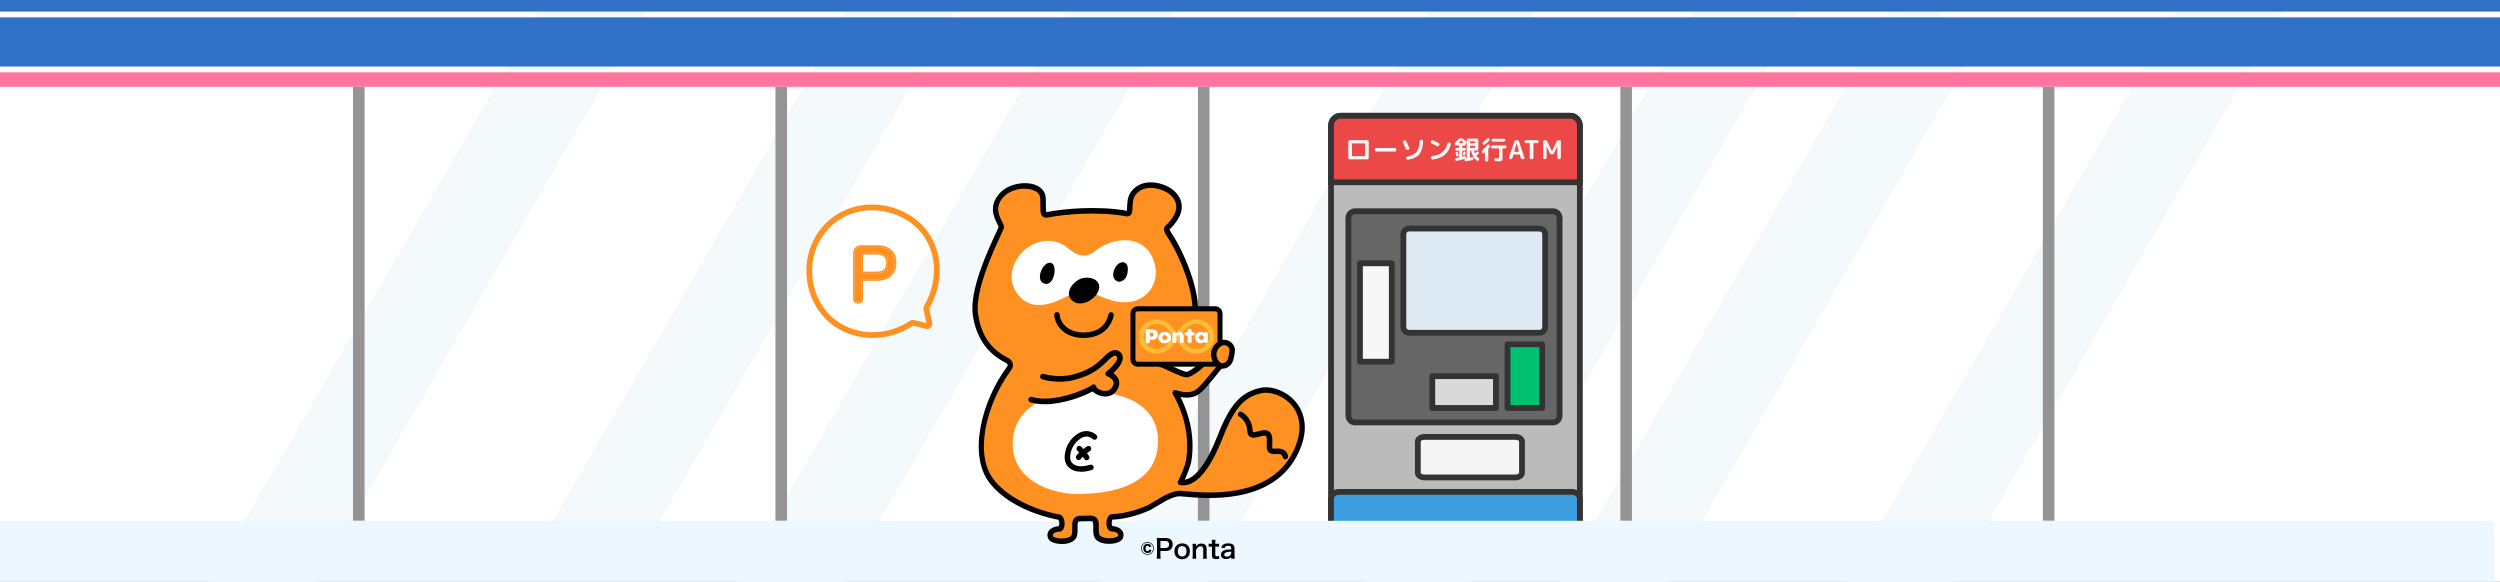 <svg width="864" height="201" viewBox="0 0 864 201" fill="none" xmlns="http://www.w3.org/2000/svg">
<rect x="0" y="0" width="864" height="201" fill="#808080" stroke="none"/>
<g clip-path="url(#clip0_4456_2137)">
<g clip-path="url(#clip1_4456_2137)">
<rect width="864" height="226" fill="white"/>
<rect x="332" y="-64" width="32" height="285.043" transform="rotate(30 332 -64)" fill="#F4FAFC"/>
<rect x="390" y="-33" width="32" height="270" transform="rotate(30 390 -33)" fill="#F4FAFC"/>
<rect x="207.521" y="-33" width="32" height="270" transform="rotate(30 207.521 -33)" fill="#F4FAFC"/>
<rect x="515" y="-33" width="32" height="270" transform="rotate(30 515 -33)" fill="#F4FAFC"/>
<rect x="600" y="-22" width="32" height="270" transform="rotate(30 600 -22)" fill="#F4FAFC"/>
<rect x="657" y="-3" width="32" height="270" transform="rotate(30 657 -3)" fill="#F4FAFC"/>
<rect x="767" y="-22" width="32" height="270" transform="rotate(30 767 -22)" fill="#F4FAFC"/>
<rect x="414" y="30" width="4" height="150" fill="#949494"/>
<path d="M321.191 111.737L320.123 106.75C320.08 106.555 320.114 106.351 320.217 106.18C325.105 97.845 324.949 87.793 319.866 80.738C312.655 70.748 296.478 68.133 286.53 77.444C277.035 86.349 277.658 102.005 286.881 110.309C294.326 117.005 306.059 117.739 315.087 111.675C315.18 111.611 315.287 111.568 315.398 111.549C315.51 111.53 315.625 111.536 315.734 111.566L320.209 112.682C320.342 112.722 320.483 112.727 320.618 112.695C320.753 112.662 320.877 112.595 320.977 112.498C321.077 112.402 321.15 112.281 321.187 112.147C321.225 112.013 321.226 111.872 321.191 111.737Z" stroke="#FF9123" stroke-width="2" stroke-miterlimit="10"/>
<path d="M297.679 96.474H303.148C306.996 96.474 309.222 94.368 309.222 90.736C309.222 87.298 307.069 85.337 303.245 85.337H297.873C296.154 85.337 295.404 86.087 295.404 87.952V103.302C295.404 104.004 295.864 104.343 296.542 104.343C297.195 104.343 297.679 104.004 297.679 103.326V96.474ZM297.679 94.44V88.242C297.679 87.71 297.921 87.395 298.453 87.395H303.1C305.52 87.395 306.851 88.605 306.851 90.784C306.851 93.133 305.544 94.44 303.1 94.44H297.679Z" fill="#FF9123"/>
<path fill-rule="evenodd" clip-rule="evenodd" d="M303.148 97.051H298.255V103.326C298.255 103.814 298.074 104.239 297.725 104.531C297.39 104.811 296.961 104.92 296.542 104.92C296.115 104.92 295.679 104.813 295.342 104.522C294.992 104.22 294.828 103.787 294.828 103.302V87.952C294.828 86.961 295.024 86.126 295.578 85.546C296.138 84.961 296.945 84.76 297.873 84.76H303.245C305.249 84.76 306.9 85.275 308.054 86.32C309.217 87.373 309.799 88.893 309.799 90.736C309.799 92.672 309.202 94.273 308.024 95.386C306.85 96.495 305.174 97.051 303.148 97.051ZM298.255 88.242V93.864H303.1C304.223 93.864 304.996 93.565 305.488 93.082C305.979 92.6 306.275 91.854 306.275 90.784C306.275 89.815 305.982 89.14 305.496 88.7C305.001 88.252 304.221 87.971 303.1 87.971H298.453C298.376 87.971 298.334 87.983 298.316 87.99C298.307 87.993 298.303 87.996 298.302 87.996C298.301 87.997 298.301 87.998 298.3 87.998C298.3 87.999 298.255 88.052 298.255 88.242ZM297.679 96.474V103.326C297.679 104.004 297.195 104.343 296.542 104.343C295.864 104.343 295.404 104.004 295.404 103.302V87.952C295.404 86.087 296.154 85.337 297.873 85.337H303.245C307.069 85.337 309.222 87.298 309.222 90.736C309.222 94.368 306.996 96.474 303.148 96.474H297.679ZM297.679 94.441H303.1C305.544 94.441 306.851 93.133 306.851 90.784C306.851 88.605 305.52 87.395 303.1 87.395H298.453C297.921 87.395 297.679 87.71 297.679 88.242V94.441Z" fill="#FF9123"/>
<path d="M864 0H0V4H864V0Z" fill="#3070C7"/>
<path d="M864 25H0V30H864V25Z" fill="#FF75A0"/>
<path d="M864 6H0V23H864V6Z" fill="#3070C7"/>
<g clip-path="url(#clip2_4456_2137)">
<path d="M463.324 40H542.668C543.551 40 544.397 40.362 545.021 41.007C545.646 41.651 545.998 42.525 546 43.438V185H460V43.438C460.002 42.527 460.353 41.654 460.976 41.009C461.599 40.365 462.443 40.002 463.324 40Z" fill="#BBBBBB" stroke="#333333" stroke-width="2" stroke-miterlimit="10"/>
<path d="M536.715 73H468.285C467.023 73 466 74.055 466 75.357V143.643C466 144.945 467.023 146 468.285 146H536.715C537.977 146 539 144.945 539 143.643V75.357C539 74.055 537.977 73 536.715 73Z" fill="#666666" stroke="#333333" stroke-width="2" stroke-miterlimit="10"/>
<path d="M543.308 170H462.692C461.205 170 460 171.055 460 172.357V240.643C460 241.945 461.205 243 462.692 243H543.308C544.795 243 546 241.945 546 240.643V172.357C546 171.055 544.795 170 543.308 170Z" fill="#3B9DDD" stroke="#333333" stroke-width="2" stroke-miterlimit="10"/>
<path d="M532.025 79H486.975C485.884 79 485 79.863 485 80.927V113.073C485 114.137 485.884 115 486.975 115H532.025C533.116 115 534 114.137 534 113.073V80.927C534 79.863 533.116 79 532.025 79Z" fill="#DEEAF4" stroke="#333333" stroke-width="2" stroke-miterlimit="10"/>
<path d="M523.712 151H492.288C491.024 151 490 151.715 490 152.598V163.402C490 164.285 491.024 165 492.288 165H523.712C524.976 165 526 164.285 526 163.402V152.598C526 151.715 524.976 151 523.712 151Z" fill="#F5F5F5" stroke="#333333" stroke-width="2" stroke-miterlimit="10"/>
<path d="M463.328 40H542.668C543.551 40 544.397 40.366 545.021 41.017C545.646 41.667 545.998 42.551 546 43.472V63H460V43.472C460.002 42.551 460.353 41.669 460.977 41.018C461.601 40.367 462.446 40.001 463.328 40Z" fill="#ED4848" stroke="#333333" stroke-width="2" stroke-miterlimit="10"/>
<rect x="521" y="119" width="12" height="22" fill="#00C170" stroke="#333333" stroke-width="2" stroke-linejoin="round"/>
<rect x="495" y="130" width="22" height="11" fill="#D9D9D9" stroke="#333333" stroke-width="2" stroke-linejoin="round"/>
<rect x="470" y="91" width="11" height="34" fill="#F7F7F7" stroke="#333333" stroke-width="2" stroke-linejoin="round"/>
</g>
<path d="M467.223 49.636V53.884C467.223 53.938 467.247 53.965 467.295 53.965H471.705C471.753 53.965 471.777 53.938 471.777 53.884V49.636C471.777 49.582 471.753 49.555 471.705 49.555H467.295C467.247 49.555 467.223 49.582 467.223 49.636ZM466.467 55.063C466.329 55.063 466.209 55.012 466.107 54.91C466.011 54.808 465.963 54.688 465.963 54.55V48.97C465.963 48.832 466.011 48.712 466.107 48.61C466.209 48.508 466.329 48.457 466.467 48.457H472.533C472.671 48.457 472.788 48.508 472.884 48.61C472.986 48.712 473.037 48.832 473.037 48.97V54.55C473.037 54.688 472.986 54.808 472.884 54.91C472.788 55.012 472.671 55.063 472.533 55.063H467.223H466.467ZM475.647 52.363C475.509 52.363 475.389 52.312 475.287 52.21C475.191 52.108 475.143 51.988 475.143 51.85V51.67C475.143 51.532 475.191 51.412 475.287 51.31C475.389 51.208 475.509 51.157 475.647 51.157H482.073C482.211 51.157 482.328 51.208 482.424 51.31C482.526 51.412 482.577 51.532 482.577 51.67V51.85C482.577 51.988 482.526 52.108 482.424 52.21C482.328 52.312 482.211 52.363 482.073 52.363H475.647ZM491.352 48.313C491.49 48.325 491.607 48.385 491.703 48.493C491.799 48.595 491.844 48.715 491.838 48.853C491.736 50.893 491.283 52.39 490.479 53.344C489.681 54.292 488.379 54.91 486.573 55.198C486.435 55.222 486.309 55.189 486.195 55.099C486.081 55.015 486.009 54.904 485.979 54.766L485.952 54.658C485.928 54.526 485.955 54.406 486.033 54.298C486.117 54.184 486.228 54.112 486.366 54.082C487.374 53.902 488.172 53.62 488.76 53.236C489.348 52.852 489.792 52.309 490.092 51.607C490.392 50.899 490.575 49.96 490.641 48.79C490.653 48.652 490.71 48.535 490.812 48.439C490.914 48.343 491.034 48.298 491.172 48.304L491.352 48.313ZM485.871 51.481C485.619 50.911 485.289 50.182 484.881 49.294C484.821 49.168 484.815 49.042 484.863 48.916C484.917 48.784 485.007 48.691 485.133 48.637L485.331 48.556C485.463 48.502 485.595 48.499 485.727 48.547C485.859 48.595 485.955 48.685 486.015 48.817C486.429 49.705 486.768 50.443 487.032 51.031C487.092 51.157 487.095 51.286 487.041 51.418C486.987 51.55 486.894 51.64 486.762 51.688L486.555 51.769C486.423 51.817 486.291 51.814 486.159 51.76C486.027 51.706 485.931 51.613 485.871 51.481ZM494.754 49.546C494.628 49.486 494.544 49.39 494.502 49.258C494.46 49.126 494.472 49 494.538 48.88L494.628 48.7C494.694 48.574 494.793 48.49 494.925 48.448C495.063 48.406 495.198 48.415 495.33 48.475C495.924 48.763 496.551 49.087 497.211 49.447C497.331 49.513 497.409 49.615 497.445 49.753C497.487 49.891 497.475 50.02 497.409 50.14L497.31 50.32C497.244 50.44 497.142 50.521 497.004 50.563C496.866 50.599 496.737 50.584 496.617 50.518C495.915 50.134 495.294 49.81 494.754 49.546ZM501.018 49.258C501.156 49.288 501.264 49.363 501.342 49.483C501.42 49.603 501.444 49.732 501.414 49.87C501.06 51.412 500.367 52.618 499.335 53.488C498.309 54.358 496.923 54.904 495.177 55.126C495.033 55.144 494.904 55.108 494.79 55.018C494.682 54.934 494.616 54.82 494.592 54.676L494.574 54.514C494.55 54.376 494.58 54.253 494.664 54.145C494.748 54.031 494.859 53.965 494.997 53.947C496.473 53.743 497.634 53.293 498.48 52.597C499.326 51.901 499.917 50.908 500.253 49.618C500.289 49.48 500.367 49.372 500.487 49.294C500.607 49.216 500.736 49.192 500.874 49.222L501.018 49.258ZM503.727 54.082C503.619 54.106 503.517 54.088 503.421 54.028C503.331 53.962 503.274 53.872 503.25 53.758C503.208 53.53 503.148 53.248 503.07 52.912C503.046 52.804 503.064 52.705 503.124 52.615C503.184 52.519 503.268 52.459 503.376 52.435C503.49 52.411 503.595 52.429 503.691 52.489C503.787 52.543 503.847 52.627 503.871 52.741C503.943 53.059 504.003 53.344 504.051 53.596C504.075 53.71 504.054 53.815 503.988 53.911C503.928 54.001 503.841 54.058 503.727 54.082ZM505.896 52.426C505.986 52.36 506.085 52.333 506.193 52.345C506.301 52.357 506.385 52.408 506.445 52.498C506.511 52.588 506.535 52.684 506.517 52.786C506.505 52.87 506.481 52.996 506.445 53.164C506.409 53.332 506.388 53.428 506.382 53.452C506.358 53.56 506.301 53.647 506.211 53.713C506.121 53.773 506.022 53.791 505.914 53.767C505.812 53.749 505.731 53.695 505.671 53.605C505.611 53.515 505.593 53.419 505.617 53.317C505.677 53.029 505.719 52.816 505.743 52.678C505.761 52.57 505.812 52.486 505.896 52.426ZM502.827 50.05L502.8 49.915C502.74 49.591 502.839 49.315 503.097 49.087C503.439 48.781 503.751 48.466 504.033 48.142C504.255 47.884 504.531 47.755 504.861 47.755H504.915C505.245 47.755 505.536 47.875 505.788 48.115C506.046 48.367 506.319 48.604 506.607 48.826C506.721 48.91 506.787 49.024 506.805 49.168C506.829 49.306 506.799 49.432 506.715 49.546L506.544 49.78C506.52 49.81 506.508 49.852 506.508 49.906C506.508 50.032 506.463 50.14 506.373 50.23C506.283 50.32 506.175 50.365 506.049 50.365H505.455C505.407 50.365 505.383 50.392 505.383 50.446V51.022C505.383 51.076 505.407 51.103 505.455 51.103H506.121C506.253 51.103 506.364 51.148 506.454 51.238C506.55 51.328 506.598 51.439 506.598 51.571C506.598 51.703 506.55 51.817 506.454 51.913C506.364 52.003 506.253 52.048 506.121 52.048H505.455C505.407 52.048 505.383 52.072 505.383 52.12V54.109C505.383 54.157 505.407 54.175 505.455 54.163L506.103 54.001C506.223 53.971 506.334 53.992 506.436 54.064C506.538 54.13 506.595 54.223 506.607 54.343C506.619 54.475 506.592 54.592 506.526 54.694C506.514 54.724 506.52 54.739 506.544 54.739H506.562L506.805 54.712C506.853 54.7 506.877 54.67 506.877 54.622V48.412C506.877 48.274 506.928 48.157 507.03 48.061C507.132 47.959 507.252 47.908 507.39 47.908H510.423C510.561 47.908 510.678 47.959 510.774 48.061C510.876 48.157 510.927 48.274 510.927 48.412V51.535C510.927 51.673 510.876 51.793 510.774 51.895C510.678 51.997 510.561 52.048 510.423 52.048H509.478C509.424 52.048 509.403 52.072 509.415 52.12C509.487 52.39 509.583 52.663 509.703 52.939C509.727 52.987 509.754 52.996 509.784 52.966C509.91 52.87 510.093 52.714 510.333 52.498C510.429 52.414 510.54 52.372 510.666 52.372C510.792 52.372 510.9 52.417 510.99 52.507C511.08 52.603 511.125 52.714 511.125 52.84C511.125 52.966 511.077 53.074 510.981 53.164C510.741 53.398 510.507 53.602 510.279 53.776C510.237 53.806 510.231 53.839 510.261 53.875C510.489 54.157 510.72 54.385 510.954 54.559C511.068 54.649 511.143 54.763 511.179 54.901C511.215 55.033 511.2 55.162 511.134 55.288L511.098 55.342C511.032 55.468 510.93 55.549 510.792 55.585C510.66 55.621 510.534 55.6 510.414 55.522C509.94 55.18 509.526 54.718 509.172 54.136C508.818 53.548 508.56 52.879 508.398 52.129C508.386 52.075 508.353 52.048 508.299 52.048H508.101C508.047 52.048 508.02 52.072 508.02 52.12V54.433C508.02 54.487 508.044 54.508 508.092 54.496C508.416 54.43 508.635 54.382 508.749 54.352C508.875 54.322 508.992 54.343 509.1 54.415C509.208 54.487 509.268 54.586 509.28 54.712C509.298 54.844 509.268 54.967 509.19 55.081C509.112 55.195 509.007 55.267 508.875 55.297C508.089 55.489 507.354 55.627 506.67 55.711C506.538 55.729 506.418 55.696 506.31 55.612C506.208 55.528 506.151 55.417 506.139 55.279C506.127 55.159 506.145 55.06 506.193 54.982C506.199 54.97 506.196 54.961 506.184 54.955C506.178 54.943 506.169 54.94 506.157 54.946C505.215 55.21 504.315 55.423 503.457 55.585C503.325 55.609 503.205 55.582 503.097 55.504C502.989 55.432 502.926 55.33 502.908 55.198C502.89 55.06 502.92 54.937 502.998 54.829C503.076 54.721 503.181 54.655 503.313 54.631C503.511 54.595 503.808 54.535 504.204 54.451C504.246 54.445 504.267 54.415 504.267 54.361V52.12C504.267 52.072 504.243 52.048 504.195 52.048H503.439C503.307 52.048 503.193 52.003 503.097 51.913C503.007 51.817 502.962 51.703 502.962 51.571C502.962 51.439 503.007 51.328 503.097 51.238C503.193 51.148 503.307 51.103 503.439 51.103H504.195C504.243 51.103 504.267 51.076 504.267 51.022V50.446C504.267 50.392 504.243 50.365 504.195 50.365H503.754C503.688 50.365 503.628 50.341 503.574 50.293C503.526 50.239 503.502 50.179 503.502 50.113C503.502 50.107 503.499 50.101 503.493 50.095C503.493 50.089 503.49 50.089 503.484 50.095L503.322 50.23C503.232 50.308 503.133 50.329 503.025 50.293C502.917 50.251 502.851 50.17 502.827 50.05ZM508.02 48.943V49.447C508.02 49.495 508.047 49.519 508.101 49.519H509.685C509.733 49.519 509.757 49.495 509.757 49.447V48.943C509.757 48.889 509.733 48.862 509.685 48.862H508.101C508.047 48.862 508.02 48.889 508.02 48.943ZM508.02 50.464V51.013C508.02 51.067 508.047 51.094 508.101 51.094H509.685C509.733 51.094 509.757 51.067 509.757 51.013V50.464C509.757 50.416 509.733 50.392 509.685 50.392H508.101C508.047 50.392 508.02 50.416 508.02 50.464ZM504.204 49.393C504.192 49.399 504.189 49.411 504.195 49.429C504.201 49.441 504.21 49.447 504.222 49.447H505.779C505.791 49.447 505.8 49.444 505.806 49.438C505.812 49.426 505.809 49.414 505.797 49.402C505.539 49.174 505.269 48.901 504.987 48.583C504.945 48.541 504.912 48.538 504.888 48.574C504.672 48.862 504.444 49.135 504.204 49.393ZM514.626 47.836C514.746 47.914 514.818 48.022 514.842 48.16C514.866 48.292 514.833 48.412 514.743 48.52C514.275 49.084 513.732 49.576 513.114 49.996C513 50.074 512.877 50.092 512.745 50.05C512.619 50.008 512.529 49.927 512.475 49.807L512.448 49.735C512.388 49.603 512.379 49.468 512.421 49.33C512.463 49.186 512.544 49.075 512.664 48.997C513.126 48.685 513.528 48.331 513.87 47.935C513.966 47.827 514.083 47.764 514.221 47.746C514.365 47.722 514.497 47.749 514.617 47.827L514.626 47.836ZM512.286 52.822L512.223 52.543C512.145 52.231 512.238 51.964 512.502 51.742C513.042 51.304 513.519 50.782 513.933 50.176C514.017 50.056 514.125 49.981 514.257 49.951C514.395 49.921 514.524 49.942 514.644 50.014L514.689 50.041C514.815 50.113 514.896 50.218 514.932 50.356C514.968 50.494 514.95 50.623 514.878 50.743C514.758 50.941 514.599 51.169 514.401 51.427C514.371 51.469 514.356 51.514 514.356 51.562V55.333C514.356 55.471 514.305 55.588 514.203 55.684C514.101 55.786 513.981 55.837 513.843 55.837H513.69C513.552 55.837 513.432 55.786 513.33 55.684C513.234 55.588 513.186 55.471 513.186 55.333V52.606C513.186 52.594 513.177 52.585 513.159 52.579C513.147 52.573 513.138 52.576 513.132 52.588C512.976 52.768 512.859 52.897 512.781 52.975C512.697 53.053 512.601 53.077 512.493 53.047C512.385 53.011 512.316 52.936 512.286 52.822ZM519.747 48.97H515.994C515.856 48.97 515.736 48.919 515.634 48.817C515.538 48.715 515.49 48.595 515.49 48.457C515.49 48.319 515.538 48.202 515.634 48.106C515.736 48.004 515.856 47.953 515.994 47.953H519.747C519.885 47.953 520.005 48.004 520.107 48.106C520.209 48.202 520.26 48.319 520.26 48.457C520.26 48.595 520.209 48.715 520.107 48.817C520.005 48.919 519.885 48.97 519.747 48.97ZM520.134 50.257C520.272 50.257 520.392 50.308 520.494 50.41C520.596 50.512 520.647 50.632 520.647 50.77C520.647 50.908 520.596 51.028 520.494 51.13C520.392 51.232 520.272 51.283 520.134 51.283H519.36C519.306 51.283 519.279 51.307 519.279 51.355V54.262C519.279 54.628 519.267 54.895 519.243 55.063C519.225 55.237 519.159 55.381 519.045 55.495C518.937 55.615 518.799 55.684 518.631 55.702C518.469 55.726 518.211 55.738 517.857 55.738C517.677 55.738 517.38 55.729 516.966 55.711C516.822 55.705 516.699 55.651 516.597 55.549C516.501 55.447 516.447 55.324 516.435 55.18V55.162C516.423 55.03 516.465 54.916 516.561 54.82C516.663 54.718 516.783 54.67 516.921 54.676C517.269 54.694 517.512 54.703 517.65 54.703C517.842 54.703 517.956 54.685 517.992 54.649C518.034 54.607 518.055 54.484 518.055 54.28V51.355C518.055 51.307 518.028 51.283 517.974 51.283H515.76C515.622 51.283 515.502 51.232 515.4 51.13C515.298 51.028 515.247 50.908 515.247 50.77C515.247 50.632 515.298 50.512 515.4 50.41C515.502 50.308 515.622 50.257 515.76 50.257H520.134ZM524.13 49.546L523.338 52.372C523.332 52.39 523.335 52.408 523.347 52.426C523.359 52.444 523.374 52.453 523.392 52.453H524.886C524.904 52.453 524.919 52.444 524.931 52.426C524.943 52.408 524.946 52.39 524.94 52.372L524.148 49.546C524.148 49.54 524.145 49.537 524.139 49.537C524.133 49.537 524.13 49.54 524.13 49.546ZM521.799 55C521.673 55 521.574 54.949 521.502 54.847C521.43 54.745 521.415 54.634 521.457 54.514L523.32 48.916C523.374 48.772 523.461 48.655 523.581 48.565C523.707 48.475 523.845 48.43 523.995 48.43H524.319C524.475 48.43 524.613 48.475 524.733 48.565C524.859 48.655 524.946 48.772 524.994 48.916L526.857 54.514C526.899 54.634 526.884 54.745 526.812 54.847C526.74 54.949 526.641 55 526.515 55H526.191C526.047 55 525.912 54.955 525.786 54.865C525.666 54.769 525.585 54.649 525.543 54.505L525.255 53.488C525.249 53.44 525.216 53.416 525.156 53.416H523.122C523.068 53.416 523.035 53.44 523.023 53.488L522.735 54.505C522.699 54.649 522.618 54.769 522.492 54.865C522.372 54.955 522.237 55 522.087 55H521.799ZM527.406 49.474C527.268 49.474 527.148 49.426 527.046 49.33C526.944 49.228 526.893 49.108 526.893 48.97V48.943C526.893 48.805 526.944 48.685 527.046 48.583C527.148 48.481 527.268 48.43 527.406 48.43H531.24C531.378 48.43 531.498 48.481 531.6 48.583C531.702 48.685 531.753 48.805 531.753 48.943V48.97C531.753 49.108 531.702 49.228 531.6 49.33C531.498 49.426 531.378 49.474 531.24 49.474H530.034C529.986 49.474 529.962 49.501 529.962 49.555V54.487C529.962 54.625 529.911 54.745 529.809 54.847C529.707 54.949 529.587 55 529.449 55H529.197C529.059 55 528.939 54.949 528.837 54.847C528.735 54.745 528.684 54.625 528.684 54.487V49.555C528.684 49.501 528.66 49.474 528.612 49.474H527.406ZM533.827 55C533.689 55 533.569 54.949 533.467 54.847C533.365 54.745 533.314 54.625 533.314 54.487V48.943C533.314 48.805 533.365 48.685 533.467 48.583C533.569 48.481 533.689 48.43 533.827 48.43H534.052C534.208 48.43 534.352 48.472 534.484 48.556C534.616 48.64 534.712 48.751 534.772 48.889L536.347 52.291C536.347 52.297 536.35 52.3 536.356 52.3C536.362 52.3 536.365 52.297 536.365 52.291L537.94 48.889C538 48.751 538.096 48.64 538.228 48.556C538.36 48.472 538.504 48.43 538.66 48.43H538.921C539.059 48.43 539.179 48.481 539.281 48.583C539.383 48.685 539.434 48.805 539.434 48.943V54.487C539.434 54.625 539.383 54.745 539.281 54.847C539.179 54.949 539.059 55 538.921 55H538.723C538.585 55 538.465 54.949 538.363 54.847C538.261 54.745 538.21 54.625 538.21 54.487V50.572C538.21 50.566 538.207 50.563 538.201 50.563C538.195 50.563 538.192 50.566 538.192 50.572L537.112 52.885C537.046 53.023 536.944 53.137 536.806 53.227C536.674 53.311 536.533 53.353 536.383 53.353H536.329C536.179 53.353 536.035 53.311 535.897 53.227C535.765 53.137 535.666 53.023 535.6 52.885L534.52 50.572C534.52 50.566 534.517 50.563 534.511 50.563C534.505 50.563 534.502 50.566 534.502 50.572V54.487C534.502 54.625 534.451 54.745 534.349 54.847C534.247 54.949 534.127 55 533.989 55H533.827Z" fill="#F7F7F7"/>
<rect x="268" y="30" width="4" height="150" fill="#949494"/>
<rect x="122" y="30" width="4" height="150" fill="#949494"/>
<rect x="560" y="30" width="4" height="150" fill="#949494"/>
<rect x="706" y="30" width="4" height="150" fill="#949494"/>
<rect y="180" width="862" height="61" fill="#ECF7FF"/>
<g clip-path="url(#clip3_4456_2137)">
<path d="M435.905 134.932C430.073 136.164 426.156 139.487 421.725 150.831C417.293 162.175 412.533 167.432 407.959 166.701C407.959 166.701 410.432 161.846 410.861 158.952C412.262 149.556 409.388 141.463 406.129 135.705C411.904 137.653 414.034 135.333 415.035 134.388C416.707 132.826 422.397 125.65 422.397 125.65C422.397 125.65 423.411 126.252 424.498 124.075C425.927 121.196 423.998 118.159 420.681 118.431C416.636 118.747 415.864 122.07 417.308 123.674C416.593 125.521 412.062 129.002 410.446 129.403C408.931 129.775 403.756 126.725 400.369 125.579C401.369 124.963 402.67 124.146 403.256 123.688C409.689 118.632 412.233 115.18 412.976 108.792C413.891 100.943 408.588 87.765 403.985 80.976C402.784 79.214 403.399 78.655 403.399 78.655C403.399 78.655 405.386 77.022 406.673 74.53C408.96 70.076 406.086 65.75 400.526 64.332C394.551 62.814 391.12 66.151 390.634 69.245C390.134 72.482 390.906 74.015 389.19 73.771C379.398 71.966 367.377 73.084 362.073 74.201C360.044 74.616 360.601 72.84 360.444 68.5C360.186 62.957 349.966 63.029 346.006 67.555C341.403 72.826 346.321 77.194 346.006 78.641C345.735 79.887 335.585 98.636 337.086 108.763C338.33 117.142 342.504 121.224 346.035 123.445C346.678 123.846 347.479 124.29 348.193 124.662C349.137 125.163 349.423 126.381 348.779 127.226C340.031 138.928 335.443 157.147 342.761 166.4C349.766 175.281 363.288 178.289 365.847 178.661C367.319 178.876 367.319 182.786 366.062 182.786C364.075 182.786 362.273 184.061 363.103 185.751C363.946 187.441 370.679 187.771 371.322 184.906C371.965 182.041 370.507 179.463 373.223 179.205L377.054 179.134C379.77 179.392 378.312 181.97 378.955 184.835C379.599 187.699 386.331 187.37 387.175 185.68C388.018 183.989 386.217 182.715 384.216 182.715C382.958 182.715 382.929 178.618 384.43 178.59C387.475 178.532 392.407 177.573 397.195 175.352C397.195 175.352 402.341 172.287 402.613 172.158C405.229 170.855 406.773 170.454 408.002 170.54C412.205 170.783 437.792 174.865 447.226 157.405C455.746 141.664 442.695 133.5 435.862 134.946" fill="#FF9123"/>
<path d="M366.962 188C364.961 188 362.902 187.427 362.288 186.181C361.845 185.293 361.873 184.376 362.359 183.603C362.988 182.586 364.375 181.913 365.919 181.855C366.019 181.64 366.133 181.082 366.047 180.466C365.976 179.936 365.79 179.65 365.733 179.607C365.604 179.607 350.052 177.114 342.075 167.016C334.413 157.319 339.216 138.527 348.079 126.682C348.265 126.438 348.25 126.18 348.222 126.051C348.193 125.923 348.093 125.679 347.822 125.522C346.921 125.049 346.178 124.633 345.592 124.261C340.388 120.981 337.229 115.825 336.214 108.921C334.942 100.355 341.432 86.462 344.205 80.517C344.662 79.543 345.091 78.627 345.149 78.426C345.12 78.312 344.82 77.71 344.605 77.266C343.548 75.161 341.589 71.236 345.363 66.939C348.265 63.53 354.068 62.585 357.628 63.831C359.958 64.647 361.301 66.28 361.416 68.443C361.459 69.417 361.459 70.262 361.459 70.978C361.459 71.924 361.459 72.998 361.602 73.327C361.63 73.313 361.745 73.313 361.916 73.27C367.319 72.153 379.57 71.035 389.405 72.84C389.419 72.84 389.433 72.84 389.462 72.84C389.505 72.597 389.519 72.167 389.519 71.809C389.548 71.093 389.576 70.205 389.733 69.102C390.019 67.225 391.163 65.507 392.85 64.389C394.336 63.401 396.924 62.441 400.783 63.415C404.142 64.275 406.715 66.18 407.816 68.658C408.717 70.663 408.617 72.855 407.53 74.974C406.401 77.18 404.771 78.741 404.214 79.243C404.228 79.4 404.328 79.773 404.786 80.46C409.245 87.035 414.906 100.57 413.934 108.906C413.191 115.323 410.832 118.947 403.856 124.433C403.571 124.662 403.113 124.977 402.484 125.378C403.356 125.751 404.271 126.166 405.157 126.581C406.93 127.398 409.603 128.615 410.232 128.486C411.433 128.186 415.135 125.407 416.207 123.76C415.635 122.786 415.521 121.54 415.964 120.422C416.636 118.732 418.323 117.672 420.595 117.486C422.468 117.329 424.169 118.102 425.127 119.52C426.099 120.952 426.17 122.814 425.341 124.505C424.769 125.665 424.069 126.367 423.283 126.61C423.111 126.667 422.94 126.682 422.782 126.696C421.51 128.286 417.15 133.714 415.664 135.104L415.535 135.218C414.592 136.121 412.519 138.083 407.973 137.209C411.547 144.342 412.862 151.876 411.776 159.124C411.475 161.187 410.217 164.094 409.431 165.799C413.162 165.226 417.15 159.898 420.81 150.516C424.998 139.773 428.886 135.462 435.662 134.03C439.25 133.27 444.896 134.932 448.298 139.501C450.385 142.308 453.144 148.439 448.041 157.878C439.078 174.45 416.707 172.33 409.36 171.643C408.759 171.585 408.273 171.542 407.93 171.514C406.787 171.442 405.257 171.915 403.013 173.046C402.756 173.175 399.597 175.052 397.653 176.212C392.449 178.618 387.418 179.535 384.43 179.578C384.444 179.607 384.273 179.936 384.23 180.523C384.173 181.139 384.287 181.612 384.387 181.812C385.931 181.87 387.303 182.543 387.932 183.56C388.418 184.348 388.433 185.264 388.004 186.138C387.246 187.642 384.387 188.158 382.1 187.885C379.841 187.613 378.355 186.582 378.012 185.078C377.769 183.989 377.797 182.944 377.812 182.113C377.855 180.28 377.754 180.194 376.94 180.108L373.209 180.194C372.465 180.265 372.365 180.351 372.408 182.185C372.423 183.03 372.451 184.075 372.208 185.15C371.865 186.654 370.378 187.685 368.12 187.957C367.72 188 367.305 188.029 366.891 188.029M354.211 65.192C351.538 65.192 348.479 66.165 346.721 68.171C343.791 71.522 345.206 74.344 346.235 76.407C346.735 77.395 347.093 78.111 346.935 78.842C346.864 79.157 346.621 79.687 345.863 81.305C343.39 86.591 336.843 100.627 338.03 108.62C338.988 115.051 341.761 119.635 346.549 122.643C347.078 122.972 347.807 123.387 348.636 123.831C349.337 124.204 349.837 124.848 350.009 125.622C350.18 126.381 350.009 127.183 349.537 127.813C341.103 139.1 336.4 156.847 343.505 165.842C349.823 173.834 362.159 177.2 365.99 177.744C367.405 177.945 368.034 179.692 367.92 181.311C367.791 183.116 366.876 183.76 366.062 183.76C365.018 183.76 364.203 184.19 363.932 184.605C363.846 184.749 363.76 184.963 363.946 185.336C364.132 185.694 365.947 186.339 368.077 186.023C369.392 185.837 370.264 185.336 370.407 184.706C370.607 183.846 370.579 183.015 370.564 182.199C370.521 180.652 370.479 178.518 373.137 178.26L377.054 178.174C379.841 178.432 379.784 180.566 379.741 182.113C379.727 182.915 379.699 183.76 379.899 184.62C380.042 185.264 380.914 185.751 382.229 185.937C384.359 186.238 386.16 185.594 386.36 185.25C386.546 184.878 386.46 184.663 386.374 184.519C386.117 184.104 385.302 183.674 384.259 183.674C383.129 183.674 382.4 182.557 382.386 180.838C382.372 178.962 383.201 177.673 384.459 177.659C387.132 177.601 391.992 176.756 396.838 174.507C397.967 173.834 401.941 171.471 402.227 171.328C404.814 170.024 406.572 169.523 408.102 169.609C408.459 169.623 408.96 169.68 409.603 169.738C416.65 170.397 438.078 172.431 446.44 156.961C449.842 150.659 449.985 144.858 446.84 140.633C444.01 136.837 439.164 135.233 436.105 135.877C430.787 137.009 427.071 139.773 422.611 151.203C418.022 162.977 413.048 168.506 407.816 167.661C407.516 167.618 407.259 167.417 407.116 167.16C406.973 166.887 406.973 166.572 407.116 166.3C407.144 166.257 409.531 161.559 409.932 158.852C411.061 151.261 409.517 143.641 405.314 136.207C405.129 135.863 405.157 135.433 405.415 135.132C405.672 134.832 406.072 134.717 406.444 134.832C411.447 136.522 413.277 134.774 414.263 133.843L414.392 133.714C415.993 132.211 421.61 125.149 421.667 125.092C421.939 124.762 422.382 124.648 422.768 124.805C422.854 124.777 423.197 124.605 423.669 123.674C424.198 122.614 424.169 121.468 423.583 120.609C422.997 119.749 421.968 119.305 420.767 119.405C419.237 119.52 418.122 120.165 417.736 121.153C417.465 121.826 417.579 122.571 418.022 123.072C418.265 123.33 418.337 123.717 418.208 124.046C417.35 126.252 412.548 129.89 410.689 130.348C409.488 130.649 407.502 129.776 404.357 128.329C402.87 127.641 401.326 126.925 400.068 126.51C399.725 126.395 399.468 126.08 399.425 125.722C399.382 125.35 399.554 125.006 399.868 124.805C401.626 123.717 402.355 123.215 402.67 122.972C409.16 117.859 411.347 114.535 412.033 108.72C412.862 101.601 408.045 88.696 403.199 81.563C401.655 79.286 402.47 78.254 402.77 77.997C402.827 77.954 404.657 76.421 405.829 74.144C406.644 72.554 406.73 70.935 406.072 69.474C405.2 67.526 403.099 66.008 400.297 65.292C397.095 64.475 395.037 65.234 393.864 66.008C392.635 66.824 391.777 68.099 391.577 69.431C391.42 70.419 391.406 71.25 391.377 71.924C391.334 73.055 391.32 73.871 390.677 74.401C390.091 74.888 389.333 74.788 389.076 74.745C379.47 72.983 367.548 74.058 362.273 75.161C361.973 75.218 361.058 75.404 360.372 74.845C359.543 74.172 359.543 72.983 359.543 71.021C359.543 70.319 359.543 69.503 359.5 68.572C359.415 66.867 358.085 66.051 356.984 65.678C356.17 65.392 355.212 65.249 354.197 65.249" fill="black"/>
<path d="M444.224 158.752C443.738 158.752 443.338 158.394 443.281 157.907C443.238 157.634 442.981 156.761 441.308 156.918C439.922 157.047 439.036 156.861 438.449 156.317C437.706 155.615 437.749 154.612 437.792 153.552V152.936C437.835 152.106 437.863 150.974 437.492 150.688C437.392 150.616 436.963 150.401 435.648 150.802C433.761 151.39 432.689 151.418 431.931 150.917C431.159 150.387 431.088 149.484 431.031 148.768C431.031 148.625 431.002 148.482 430.988 148.324C430.645 145.273 428.343 144.042 428.315 144.027C427.843 143.784 427.671 143.211 427.914 142.753C428.157 142.28 428.729 142.108 429.187 142.351C429.315 142.423 432.403 144.07 432.86 148.109C432.875 148.281 432.889 148.453 432.903 148.625C432.917 148.883 432.96 149.27 433.018 149.37C433.018 149.37 433.06 149.37 433.189 149.37C433.432 149.37 433.975 149.313 435.076 148.983C436.663 148.482 437.821 148.553 438.635 149.169C439.793 150.043 439.75 151.676 439.707 152.979V153.61C439.665 154.054 439.636 154.813 439.765 154.927C439.765 154.927 439.993 155.128 441.137 155.028C442.38 154.913 443.381 155.157 444.11 155.772C445.039 156.546 445.154 157.606 445.168 157.72C445.211 158.236 444.825 158.694 444.31 158.752C444.282 158.752 444.253 158.752 444.224 158.752Z" fill="black"/>
<path fill-rule="evenodd" clip-rule="evenodd" d="M373.495 170.74C363.46 171.055 349.237 165.928 350.023 152.378C350.809 138.828 365.375 134.846 378.026 135.362C390.691 135.892 401.326 141.406 400.111 154.311C398.725 168.993 381.671 170.483 373.495 170.74Z" fill="white"/>
<path d="M378.283 151.046C378.283 151.046 375.982 148.797 373.023 150.673C370.064 152.55 368.82 155.701 368.892 158.25C368.963 160.814 371.465 163.206 376.997 161.502" fill="white"/>
<path d="M373.595 163.034C371.822 163.034 370.636 162.519 369.878 161.96C368.692 161.101 367.991 159.769 367.948 158.279C367.877 155.658 369.035 152.077 372.523 149.871C375.367 148.066 377.969 149.398 378.941 150.358C379.313 150.731 379.327 151.318 378.955 151.69C378.598 152.063 377.998 152.077 377.626 151.719C377.44 151.547 375.753 150.057 373.538 151.475C370.722 153.266 369.792 156.231 369.85 158.236C369.878 159.138 370.278 159.912 370.993 160.427C372.208 161.301 374.252 161.373 376.74 160.614C377.24 160.456 377.769 160.743 377.926 161.244C378.083 161.745 377.797 162.275 377.297 162.433C375.853 162.877 374.638 163.049 373.623 163.049" fill="black"/>
<path d="M376.196 155.056C376.196 155.056 373.824 156.646 372.78 158.064L376.196 155.056Z" fill="white"/>
<path d="M372.78 158.995C372.58 158.995 372.38 158.938 372.208 158.809C371.794 158.494 371.708 157.907 372.008 157.477C373.137 155.944 375.567 154.326 375.667 154.254C376.096 153.968 376.697 154.082 376.982 154.512C377.268 154.942 377.154 155.543 376.725 155.83C376.697 155.844 374.481 157.348 373.537 158.608C373.352 158.866 373.066 158.995 372.78 158.995Z" fill="black"/>
<path d="M372.98 155.042C372.98 155.042 374.753 156.861 375.568 158.107L372.98 155.042Z" fill="white"/>
<path d="M375.567 159.067C375.253 159.067 374.953 158.909 374.767 158.637C374.024 157.477 372.323 155.744 372.308 155.715C371.937 155.343 371.951 154.741 372.308 154.369C372.68 153.996 373.28 154.011 373.652 154.369C373.723 154.44 375.51 156.274 376.354 157.577C376.64 158.021 376.511 158.608 376.068 158.895C375.911 158.995 375.725 159.052 375.553 159.052" fill="black"/>
<path fill-rule="evenodd" clip-rule="evenodd" d="M360.944 83.296C362.945 83.067 365.089 83.339 367.319 84.557C369.178 85.574 370.65 87.35 372.68 88.009C374.695 88.668 376.782 88.209 378.326 86.906C384.616 81.577 396.123 80.632 399.01 90.974C400.955 97.92 396.323 104.796 387.989 104.452C385.302 104.352 382.715 103.392 380.199 102.389C377.783 101.415 376.196 98.121 371.922 100.628C365.804 104.223 356.47 109.179 351.195 100.914C346.549 93.652 352.882 84.199 360.93 83.296" fill="white"/>
<path fill-rule="evenodd" clip-rule="evenodd" d="M362.631 90.802C365.761 90.429 364.646 98.651 361.273 98.092C357.628 97.476 359.929 91.131 362.631 90.802Z" fill="black"/>
<path fill-rule="evenodd" clip-rule="evenodd" d="M387.675 90.659C388.533 90.487 389.476 90.974 389.69 92.134C389.976 93.638 389.548 95.328 388.976 96.101C388.433 96.861 387.403 97.505 386.488 97.347C385.731 97.219 385.002 96.502 384.787 95.7C384.43 94.34 385.288 92.291 386.303 91.375C386.703 90.988 387.189 90.744 387.675 90.659Z" fill="black"/>
<path d="M372.708 104.839C375.467 105.182 378.755 102.933 379.641 100.484C380.928 96.961 377.111 95.299 373.881 96.201C371.065 97.004 367.577 101.2 370.55 103.879C371.179 104.437 371.908 104.753 372.694 104.839" fill="black"/>
<path d="M360.401 130.134C360.401 130.134 365.518 131.752 370.764 130.406C375.41 129.217 378.326 127.699 381.471 124.619C383.944 121.955 385.588 121.196 386.774 122.743C388.318 125.049 382.986 129.145 382.986 129.145C382.986 129.145 386.889 130.549 385.531 133.614C383.83 137.911 378.083 135.662 377.94 133.829C376.254 135.347 364.189 140.532 356.384 138.112" fill="#FF9123"/>
<path d="M361.03 139.702C359.286 139.702 357.613 139.501 356.084 139.028C355.569 138.871 355.283 138.327 355.441 137.811C355.598 137.295 356.141 137.009 356.656 137.166C364.16 139.501 375.968 134.273 377.283 133.099C377.554 132.855 377.955 132.783 378.298 132.912C378.641 133.056 378.884 133.371 378.912 133.743C378.955 134.058 380.013 134.918 381.485 135.075C382.543 135.19 383.958 134.975 384.644 133.256C384.902 132.683 384.93 132.196 384.745 131.766C384.359 130.85 383.115 130.22 382.672 130.062C382.343 129.933 382.1 129.647 382.043 129.289C381.986 128.945 382.129 128.587 382.414 128.372C384.344 126.882 386.66 124.29 385.988 123.287C385.731 122.943 385.516 122.943 385.431 122.929C385.059 122.929 384.158 123.201 382.214 125.292C378.984 128.458 375.968 130.105 371.036 131.365C365.575 132.769 360.358 131.151 360.144 131.079C359.629 130.921 359.343 130.377 359.515 129.861C359.672 129.346 360.215 129.059 360.73 129.217C360.772 129.231 365.661 130.735 370.564 129.475C375.124 128.3 377.897 126.796 380.828 123.932C382.786 121.812 384.201 120.924 385.531 120.981C386.331 121.024 387.017 121.411 387.575 122.141C389.119 124.447 386.488 127.384 384.759 128.945C385.416 129.389 386.145 130.062 386.546 130.979C386.946 131.91 386.917 132.955 386.46 134.001C385.588 136.221 383.572 137.338 381.085 136.98C379.77 136.78 378.398 136.135 377.626 135.247C374.753 136.923 367.548 139.716 361.087 139.716" fill="black"/>
<path d="M420.009 125.865H393.178C392.278 125.865 391.549 125.135 391.549 124.232V108.348C391.549 107.445 392.278 106.715 393.178 106.715H420.009C420.91 106.715 421.639 107.445 421.639 108.348V124.232C421.639 125.135 420.91 125.865 420.009 125.865Z" fill="#FF9123"/>
<path d="M420.009 126.725H393.178C391.806 126.725 390.691 125.607 390.691 124.232V108.348C390.691 106.973 391.806 105.855 393.178 105.855H420.009C421.382 105.855 422.497 106.973 422.497 108.348V124.232C422.497 125.607 421.382 126.725 420.009 126.725ZM393.178 107.589C392.75 107.589 392.407 107.932 392.407 108.362V124.247C392.407 124.676 392.75 125.02 393.178 125.02H420.009C420.438 125.02 420.781 124.676 420.781 124.247V108.362C420.781 107.947 420.438 107.589 420.009 107.589H393.178Z" fill="black"/>
<path d="M417.851 112.172C416.664 111.055 415.206 110.453 413.462 110.439C411.718 110.439 410.189 111.055 409.002 112.158C408.13 112.974 407.344 113.977 406.601 115.008C405.858 113.977 405.071 112.974 404.199 112.158C403.013 111.055 401.484 110.425 399.74 110.439C397.996 110.439 396.538 111.055 395.351 112.172C394.179 113.275 393.607 114.736 393.607 116.297C393.607 117.858 394.179 119.319 395.351 120.422C396.538 121.54 397.996 122.141 399.74 122.155C401.484 122.155 403.013 121.54 404.199 120.437C405.071 119.62 405.858 118.618 406.601 117.586C407.344 118.618 408.13 119.62 409.002 120.437C410.189 121.54 411.718 122.17 413.462 122.155C415.206 122.155 416.679 121.54 417.851 120.422C419.023 119.319 419.595 117.858 419.595 116.297C419.595 114.736 419.023 113.275 417.851 112.172ZM402.942 119.377C402.084 120.179 401.012 120.623 399.768 120.623C398.51 120.623 397.51 120.179 396.652 119.377C395.751 118.532 395.294 117.4 395.294 116.283C395.294 115.166 395.751 114.048 396.652 113.189C397.495 112.387 398.51 111.957 399.768 111.943C401.026 111.943 402.084 112.387 402.942 113.189C404.428 114.564 405.143 115.825 405.472 116.283C404.671 117.4 403.842 118.546 402.942 119.377ZM416.55 119.377C415.707 120.179 414.692 120.623 413.434 120.623C412.176 120.623 411.118 120.179 410.26 119.377C409.36 118.546 408.531 117.414 407.73 116.283C408.059 115.825 408.774 114.578 410.26 113.189C411.118 112.387 412.19 111.943 413.434 111.943C414.692 111.943 415.692 112.387 416.55 113.189C417.451 114.048 417.908 115.166 417.908 116.283C417.908 117.4 417.451 118.532 416.55 119.377Z" fill="#FEBD36"/>
<path d="M412.49 114.793H411.804V114.077C411.804 113.862 411.618 113.676 411.404 113.676H410.875C410.661 113.676 410.475 113.862 410.475 114.077V114.793H409.803C409.589 114.793 409.417 114.979 409.417 115.194V115.538C409.417 115.767 409.589 115.939 409.803 115.939H410.475V118.102C410.475 118.317 410.661 118.503 410.875 118.503H411.404C411.618 118.503 411.804 118.317 411.804 118.102V115.939H412.49C412.705 115.939 412.876 115.753 412.876 115.538V115.194C412.876 114.965 412.705 114.793 412.49 114.793Z" fill="white"/>
<path d="M407.659 114.679C407.201 114.679 406.858 114.808 406.544 115.123C406.501 114.951 406.344 114.808 406.144 114.808H405.615C405.386 114.808 405.214 114.994 405.214 115.209V118.131C405.214 118.345 405.4 118.532 405.615 118.532H406.144C406.372 118.532 406.544 118.345 406.544 118.131V116.741C406.544 116.283 406.544 115.81 407.13 115.81C407.716 115.81 407.759 116.297 407.759 116.741V118.131C407.759 118.345 407.945 118.532 408.159 118.532H408.688C408.902 118.532 409.088 118.345 409.088 118.131V116.24C409.088 115.323 408.488 114.693 407.644 114.693" fill="white"/>
<path d="M417.022 114.793H416.493C416.307 114.793 416.15 114.922 416.107 115.094C415.821 114.808 415.378 114.664 414.949 114.664C413.791 114.664 412.991 115.581 412.991 116.641C412.991 117.701 413.806 118.632 414.963 118.632C415.392 118.632 415.835 118.489 416.093 118.159C416.121 118.36 416.293 118.503 416.493 118.503H417.022C417.251 118.503 417.422 118.317 417.422 118.102V115.18C417.422 114.951 417.236 114.779 417.022 114.779M415.221 117.486C414.677 117.486 414.377 117.128 414.377 116.655C414.377 116.183 414.692 115.81 415.221 115.81C415.75 115.81 416.064 116.197 416.064 116.655C416.064 117.114 415.75 117.486 415.221 117.486Z" fill="white"/>
<path d="M402.556 114.679C401.34 114.679 400.34 115.395 400.34 116.67C400.34 117.944 401.34 118.646 402.556 118.646C403.771 118.646 404.757 117.93 404.757 116.67C404.757 115.409 403.771 114.679 402.556 114.679ZM402.556 117.5C402.012 117.5 401.712 117.142 401.712 116.67C401.712 116.197 402.027 115.825 402.556 115.825C403.084 115.825 403.399 116.211 403.399 116.67C403.399 117.128 403.084 117.5 402.556 117.5Z" fill="white"/>
<path d="M397.953 113.791H396.323C396.109 113.791 395.923 113.977 395.923 114.192V118.231C395.923 118.46 396.109 118.632 396.323 118.632H396.966C397.181 118.632 397.367 118.446 397.367 118.231V117.457H397.996C399.296 117.457 400.183 116.813 400.183 115.595C400.183 114.378 399.168 113.791 397.938 113.791M397.738 116.297H397.352V114.937H397.738C398.31 114.937 398.725 115.08 398.725 115.638C398.725 116.197 398.281 116.312 397.738 116.312" fill="white"/>
<path d="M425.856 120.909C425.856 119.978 424.955 118.489 423.154 118.346C421.253 118.202 418.566 120.909 419.752 124.032C421.21 127.828 424.384 126.567 425.155 124.548C425.484 123.688 425.856 121.84 425.856 120.909Z" fill="#FF9123"/>
<path d="M422.511 127.426C421.768 127.426 419.938 127.126 418.88 124.376C418.222 122.671 418.48 120.852 419.566 119.377C420.524 118.088 421.953 117.314 423.226 117.414C425.656 117.586 426.785 119.606 426.799 120.909C426.799 121.912 426.428 123.889 426.042 124.891C425.47 126.381 424.012 127.426 422.511 127.426ZM423.025 119.291C422.497 119.291 421.682 119.692 421.081 120.494C420.667 121.053 420.066 122.198 420.638 123.688C421.096 124.877 421.753 125.521 422.511 125.521C423.268 125.521 423.983 124.949 424.283 124.189C424.584 123.402 424.912 121.683 424.912 120.895C424.912 120.465 424.383 119.377 423.097 119.276C423.068 119.276 423.054 119.276 423.025 119.276" fill="black"/>
<path d="M374.424 116.799C368.191 116.799 364.589 112.774 364.346 108.849C364.318 108.319 364.704 107.875 365.232 107.846C365.747 107.846 366.205 108.205 366.233 108.734C366.433 111.886 369.578 115.094 374.953 114.894C379.37 114.707 382.186 112.545 383.086 108.634C383.201 108.133 383.715 107.803 384.216 107.932C384.73 108.047 385.045 108.563 384.916 109.064C383.815 113.819 380.285 116.569 375.01 116.784C374.81 116.784 374.595 116.784 374.395 116.784" fill="black"/>
</g>
</g>
<path d="M397.906 188.923L397.15 189.076C397.078 188.743 396.889 188.581 396.583 188.581C396.151 188.581 395.89 188.923 395.89 189.508C395.89 190.102 396.16 190.462 396.601 190.462C396.925 190.462 397.132 190.273 397.177 189.931L397.951 190.048C397.789 190.768 397.357 191.11 396.619 191.11C395.692 191.11 395.116 190.507 395.116 189.517C395.116 188.545 395.683 187.942 396.61 187.942C397.303 187.942 397.771 188.293 397.906 188.923ZM396.565 187.321C397.789 187.321 398.779 188.311 398.779 189.526C398.779 190.75 397.789 191.74 396.574 191.74C395.35 191.74 394.36 190.75 394.36 189.535C394.36 188.311 395.35 187.321 396.565 187.321ZM396.574 187.546C395.467 187.546 394.585 188.428 394.585 189.526C394.585 190.633 395.467 191.515 396.574 191.515C397.672 191.515 398.554 190.633 398.554 189.526C398.554 188.428 397.672 187.546 396.574 187.546ZM401.113 193.108H399.781C399.835 192.748 399.853 192.433 399.853 191.947V187.078C399.853 186.646 399.835 186.322 399.781 185.917C400.168 185.935 400.447 185.944 400.924 185.944H402.805C403.678 185.944 404.29 186.151 404.722 186.583C405.091 186.943 405.28 187.483 405.28 188.131C405.28 188.815 405.073 189.373 404.677 189.787C404.236 190.228 403.624 190.435 402.76 190.435H401.041V191.938C401.041 192.424 401.059 192.766 401.113 193.108ZM401.041 189.4H402.76C403.588 189.4 404.038 188.959 404.038 188.167C404.038 187.807 403.939 187.51 403.741 187.303C403.534 187.078 403.237 186.979 402.76 186.979H401.041V189.4ZM408.573 193.279C406.926 193.279 405.882 192.217 405.882 190.534C405.882 188.86 406.926 187.789 408.564 187.789C410.193 187.789 411.228 188.851 411.228 190.516C411.228 192.181 410.175 193.279 408.573 193.279ZM408.564 188.725C407.619 188.725 407.043 189.409 407.043 190.534C407.043 191.641 407.619 192.325 408.555 192.325C409.491 192.325 410.067 191.65 410.067 190.552C410.067 189.391 409.518 188.725 408.564 188.725ZM413.423 193.108H412.127C412.181 192.721 412.199 192.442 412.199 191.938V189.112C412.199 188.617 412.181 188.311 412.127 187.942H413.351V188.419C413.351 188.554 413.351 188.581 413.333 188.806C413.882 188.104 414.359 187.852 415.169 187.852C415.862 187.852 416.375 188.077 416.699 188.518C416.915 188.815 417.005 189.175 417.005 189.778V191.938C417.005 192.433 417.023 192.775 417.077 193.108H415.772C415.817 192.703 415.835 192.397 415.835 191.938V189.94C415.835 189.562 415.79 189.319 415.682 189.148C415.538 188.914 415.268 188.779 414.926 188.779C414.278 188.779 413.747 189.229 413.351 190.12V191.938C413.351 192.379 413.369 192.721 413.423 193.108ZM418.786 186.556H420.073C420.037 186.871 420.01 187.258 420.01 187.663V187.942H420.388C420.811 187.942 421.009 187.933 421.297 187.888V188.95C421 188.905 420.829 188.896 420.415 188.896H420.01V191.686C420.01 192.127 420.172 192.289 420.604 192.289C420.838 192.289 420.982 192.244 421.261 192.091L421.423 193.045C421.036 193.189 420.766 193.234 420.298 193.234C419.263 193.234 418.849 192.865 418.849 191.92V188.896H418.507C418.174 188.896 418.003 188.905 417.706 188.95V187.888C417.967 187.933 418.138 187.942 418.516 187.942H418.849V187.663C418.849 187.276 418.822 186.88 418.786 186.556ZM425.505 193.108V192.523C425.145 192.865 424.92 192.991 424.551 193.09C424.29 193.162 424.002 193.198 423.714 193.198C422.616 193.198 421.95 192.631 421.95 191.686C421.95 191.056 422.346 190.489 422.967 190.228C423.552 189.985 424.218 189.895 425.505 189.868V189.409C425.505 188.887 425.154 188.617 424.47 188.617C424.11 188.617 423.741 188.716 423.534 188.878C423.363 189.004 423.282 189.13 423.174 189.454L422.022 189.247C422.229 188.725 422.391 188.491 422.733 188.248C423.174 187.924 423.678 187.789 424.452 187.789C425.316 187.789 425.838 187.942 426.225 188.32C426.531 188.608 426.648 188.95 426.648 189.562V191.983C426.648 192.46 426.666 192.703 426.72 193.108H425.505ZM425.505 191.101V190.651C423.786 190.687 423.111 190.984 423.111 191.686C423.111 192.109 423.426 192.37 423.93 192.37C424.407 192.37 424.875 192.19 425.181 191.893C425.397 191.677 425.505 191.416 425.505 191.101Z" fill="black"/>
</g>
<defs>
<clipPath id="clip0_4456_2137">
<rect width="864" height="201" fill="white"/>
</clipPath>
<clipPath id="clip1_4456_2137">
<rect width="864" height="226" fill="white"/>
</clipPath>
<clipPath id="clip2_4456_2137">
<rect width="89" height="144" fill="white" transform="translate(459 39)"/>
</clipPath>
<clipPath id="clip3_4456_2137">
<rect width="115" height="125" fill="white" transform="translate(336 63)"/>
</clipPath>
</defs>
</svg>
